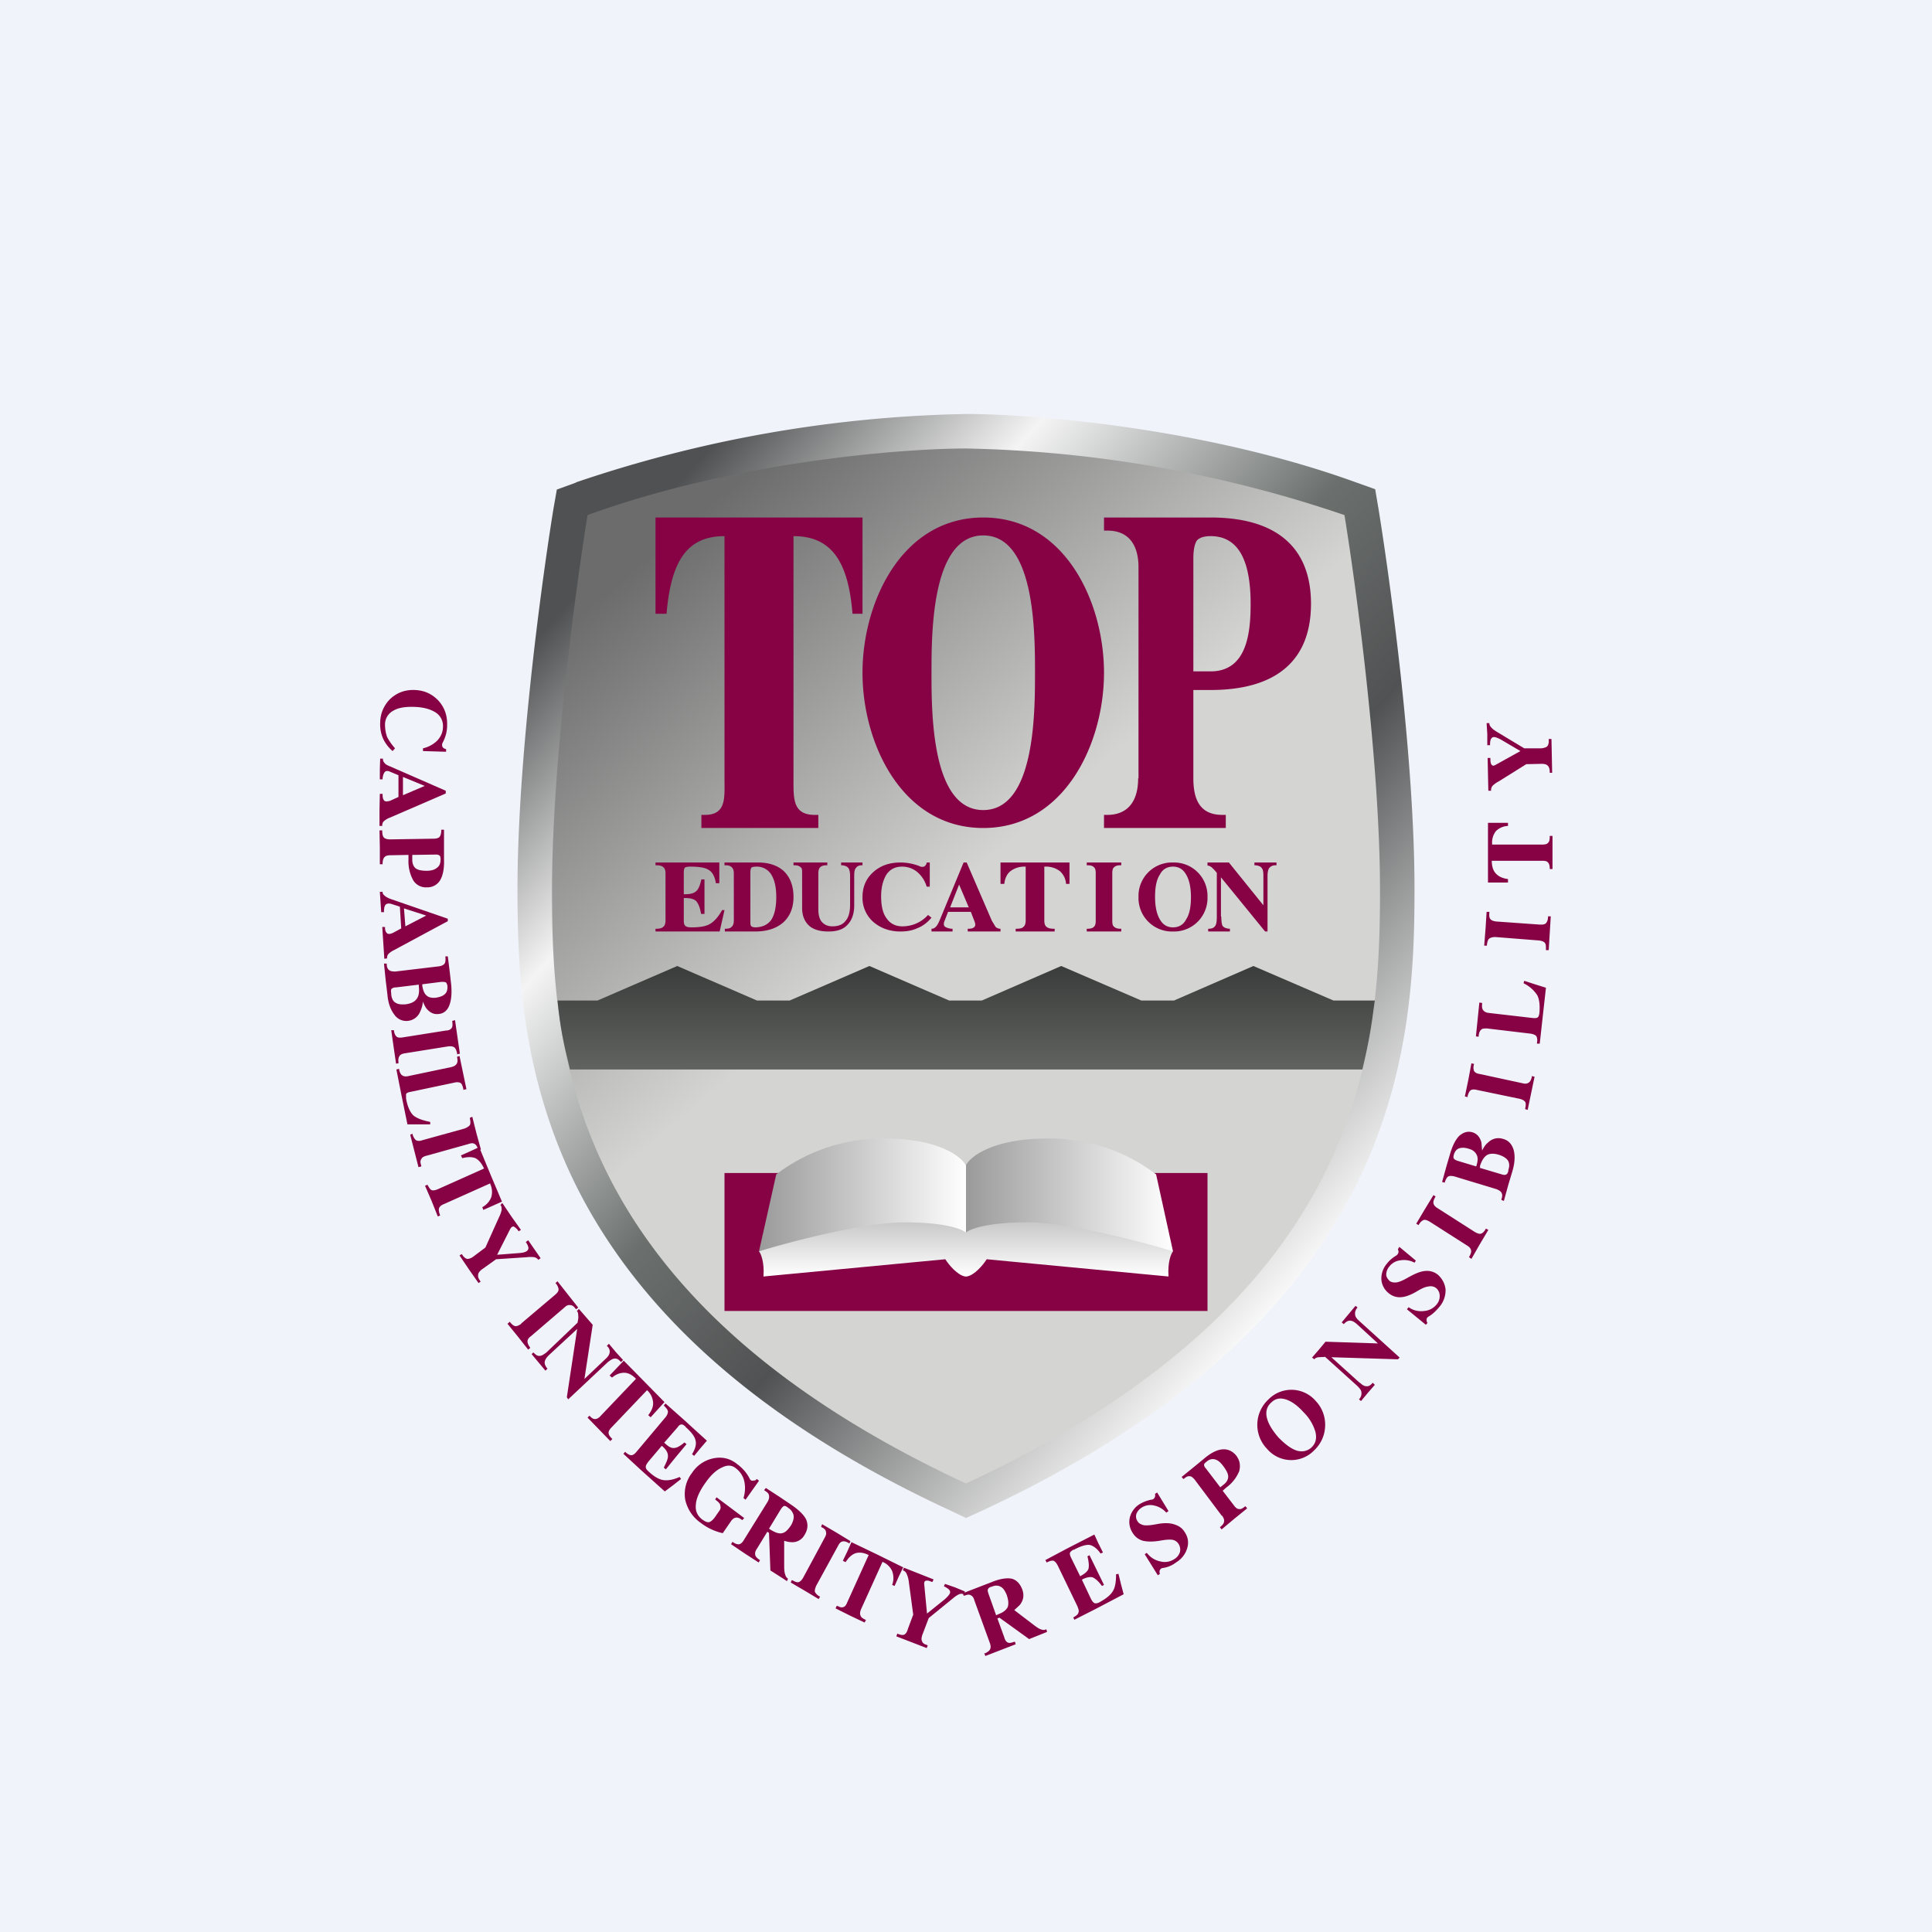 <!-- by TradingView --><svg width="56" height="56" viewBox="0 0 56 56" xmlns="http://www.w3.org/2000/svg"><path fill="#F0F3FA" d="M0 0h56v56H0z"/><path d="M16.7 13.98A37.2 37.2 0 0 1 28 12c1.97 0 6.94.4 11.3 1.98l.56.2.1.59C40.3 16.87 41 22 41 25.76c0 2.31-.1 5.46-1.76 8.73-1.68 3.28-4.87 6.56-10.82 9.32L28 44l-.42-.2c-5.95-2.75-9.14-6.03-10.82-9.31C15.1 31.22 15 28.07 15 25.76c0-3.75.7-8.9 1.04-11l.1-.57.55-.2Z" fill="url(#a)"/><path d="M16 25.8c0 4.6.4 11.81 12 17.2 11.6-5.39 12-12.6 12-17.2 0-3.68-.69-8.78-1.03-10.87A36.1 36.1 0 0 0 28 13c-1.9 0-6.74.39-10.97 1.93-.34 2.1-1.03 7.2-1.03 10.87Z" fill="url(#b)"/><path d="M35.4 26.57c0 .1.01.23.04.27.04.05.1.07.19.08h.02V27h-.63v-.08h.02c.09 0 .15-.03.18-.08.04-.04.05-.16.05-.27V25.3a1.24 1.24 0 0 0-.15-.16c-.04-.03-.08-.05-.11-.05H35V25h.62l1 1.24v-.86c0-.1-.01-.18-.05-.22-.03-.05-.1-.07-.18-.08h-.03V25H37v.08h-.03c-.08 0-.14.03-.18.08-.03.04-.05.12-.05.22V27h-.07l-1.28-1.57v1.14Z" fill="#860245"/><path d="M34 27a.97.97 0 0 1-1-1 .97.97 0 0 1 1-1 .97.97 0 0 1 1 1 .97.97 0 0 1-1 1Zm0-.12c.16 0 .3-.07.38-.23.1-.15.14-.37.14-.65s-.05-.5-.14-.65c-.09-.16-.22-.23-.38-.23s-.3.07-.38.23c-.1.15-.14.37-.14.65s.05.5.14.65c.09.16.22.23.38.23ZM31.76 26.68v-1.36c0-.09-.01-.15-.05-.18-.03-.04-.1-.06-.18-.06h-.03V25h1v.08h-.03c-.08 0-.14.02-.18.06-.04.03-.05.1-.05.18v1.36c0 .09.01.15.05.18.04.04.1.06.18.06h.03V27h-1v-.08h.03c.08 0 .15-.02.18-.06.04-.03.05-.1.05-.18ZM29.73 26.68v-1.56h-.01a.66.66 0 0 0-.43.13c-.1.08-.16.2-.18.37H29V25h2v.62h-.1a.54.54 0 0 0-.18-.37.66.66 0 0 0-.43-.13h-.02v1.56c0 .09.02.15.06.18.04.04.11.06.21.06h.03V27h-1.13v-.08h.03c.1 0 .17-.02.2-.06.04-.03.06-.1.06-.18ZM27.23 26.69l.7-1.69h.09l.73 1.69.11.18c.04.03.08.05.13.05H29V27h-.95v-.08h.03c.08 0 .14-.02.17-.06.03-.04.02-.1-.01-.17l-.1-.26h-.66l-.1.26c-.03.07-.03.12 0 .16.03.03.1.06.2.07h.03V27H27v-.08h.01c.05 0 .09-.03.12-.06s.07-.1.1-.17Zm.57-1.05-.26.66h.54l-.28-.66ZM27 26.6c-.12.14-.25.24-.4.3-.15.07-.31.1-.5.1-.32 0-.58-.1-.79-.28A.93.93 0 0 1 25 26c0-.29.1-.53.31-.72.21-.19.47-.28.79-.28.2 0 .38.04.54.1.05.03.1.03.14.02.04-.02.06-.05.08-.1V25h.09v.7h-.09a.87.87 0 0 0-.28-.43.68.68 0 0 0-.43-.15c-.2 0-.34.07-.45.22-.1.16-.16.37-.16.64 0 .28.05.5.16.64.1.15.26.23.45.23a.99.99 0 0 0 .75-.33l.1.08ZM24.76 26.24c0 .25-.07.44-.2.57-.12.13-.3.19-.55.19-.25 0-.44-.06-.56-.17-.13-.12-.2-.29-.2-.51v-1c0-.1 0-.15-.04-.18-.04-.04-.1-.06-.18-.06H23V25h.98v.08h-.03c-.08 0-.14.02-.18.06-.03.03-.05.09-.05.17v1.04c0 .16.03.29.1.37.08.09.18.13.31.13.17 0 .3-.05.38-.16.09-.1.13-.26.13-.47v-.84c0-.1-.02-.18-.05-.22-.04-.05-.1-.07-.18-.08h-.03V25H25v.08h-.02c-.08 0-.14.03-.17.08-.04.04-.05.12-.05.22v.86ZM21.27 26.68v-1.36c0-.09-.02-.15-.06-.18-.03-.04-.1-.06-.18-.06H21V25h.97c.33 0 .58.09.76.26.18.18.27.43.27.74s-.1.56-.3.74c-.2.17-.46.26-.82.26h-.87v-.08h.02c.09 0 .15-.02.18-.06.04-.03.06-.1.06-.18Zm.48.04c0 .06 0 .1.03.13.02.02.07.03.13.03.2-.01.34-.08.44-.21.1-.15.15-.37.15-.67 0-.29-.05-.5-.15-.66a.49.49 0 0 0-.43-.22c-.07 0-.12.01-.14.03-.02.03-.03.07-.03.14v1.43ZM19 27v-.08h.03c.1 0 .16-.02.2-.06.04-.03.06-.1.06-.18v-1.36c0-.09-.02-.15-.06-.18-.04-.04-.1-.06-.2-.06H19V25h1.85v.6h-.1c-.03-.19-.1-.32-.2-.38-.1-.07-.28-.1-.54-.1H20c-.07 0-.12.01-.15.03-.02.03-.03.07-.03.14v.63h.04c.15 0 .26-.03.32-.09.07-.06.11-.17.15-.34h.09v1h-.1c-.03-.19-.08-.3-.14-.37-.06-.06-.17-.09-.32-.09h-.04v.64c0 .09.01.14.05.17.03.03.09.04.18.04.24 0 .41-.03.53-.1.12-.07.24-.2.35-.4H21l-.07.31-.07.31h-1.85ZM33 22.56v-6.12c0-.6-.25-1.06-.9-1.06H32V15h3.09c1.9 0 2.91.86 2.91 2.5 0 1.64-1 2.5-2.91 2.5h-.5v2.56c0 .6.18 1.06.84 1.06h.1V24H32v-.38h.09c.66 0 .9-.47.9-1.06Zm1.6-3.1h.49c1.06 0 1.16-1.13 1.16-1.96 0-1.3-.38-1.96-1.16-1.96-.2 0-.33.05-.4.13-.06.09-.1.26-.1.51v3.28ZM28.5 24c-2.35 0-3.5-2.44-3.5-4.5 0-2.05 1.14-4.5 3.5-4.5 2.36 0 3.5 2.44 3.5 4.5S30.85 24 28.5 24Zm0-.52c1.5 0 1.5-2.82 1.5-3.98 0-1.16 0-3.98-1.5-3.98S27 18.35 27 19.5c0 1.16 0 3.98 1.5 3.98ZM21 22.56v-7.02c-1.1 0-1.55.74-1.68 2.25H19V15h6v2.79h-.29c-.12-1.5-.6-2.25-1.71-2.25v7.02c0 .58-.03 1.06.62 1.06h.1V24h-3.39v-.38h.1c.63 0 .57-.5.57-1.06ZM21 34h14v4H21z" fill="#860245"/><path d="M22 36.27c.05.06.16.3.13.73l5.27-.5c.1.16.36.47.58.5h.04c.22-.03.48-.34.58-.5l5.27.5c-.03-.43.08-.67.13-.73l-3.5-2.2-2.5 1.61-2.5-1.6-3.5 2.19Z" fill="url(#c)"/><path d="M28 33.77v1.96c-.1-.1-.6-.3-1.78-.3-1.18 0-3.3.56-4.22.84l.5-2.23A5.09 5.09 0 0 1 25.62 33c1.57 0 2.23.51 2.37.77Z" fill="url(#d)"/><path d="M28 33.77v1.96c.1-.1.6-.3 1.78-.3 1.18 0 3.3.56 4.22.84l-.49-2.23A5.09 5.09 0 0 0 30.37 33c-1.57 0-2.23.51-2.37.77Z" fill="url(#e)"/><path d="m17.32 29 2.31-1 2.31 1h.95l2.31-1 2.31 1h.95l2.3-1 2.32 1h.95l2.3-1 2.32 1h1.2c-.1.77-.17 1.2-.36 2H16.52c-.2-.83-.28-1.2-.36-2h1.16Z" fill="url(#f)"/><path d="M11.38 21.77a1.06 1.06 0 0 1-.28-.37 1.04 1.04 0 0 1-.08-.45.97.97 0 0 1 .3-.7c.2-.18.43-.26.7-.25.29.01.51.12.69.31.18.2.26.44.25.72 0 .18-.05.34-.12.48-.03.05-.03.09-.02.12.01.04.04.06.09.08h.02v.08l-.67-.02v-.08a.85.85 0 0 0 .42-.23c.1-.11.16-.24.16-.4a.46.46 0 0 0-.2-.4c-.15-.1-.35-.16-.62-.17-.26-.01-.47.02-.62.11a.45.45 0 0 0-.24.4c0 .13.02.25.06.36.05.1.13.22.23.33l-.07.08Zm-.06.45 1.6.7V23l-1.62.7a.57.57 0 0 0-.17.1.16.16 0 0 0-.05.13v.01H11v-.46l.01-.47h.08v.03c0 .09.02.14.05.17.04.03.1.02.17 0l.24-.11v-.63l-.24-.1c-.06-.03-.12-.03-.15 0s-.06.09-.07.19v.03h-.08v-.3l.01-.3h.08v.02c0 .04.02.08.05.11.03.04.09.07.17.1Zm.99.56-.63-.26v.53l.63-.27Zm-1 1.55 1.26-.02c.08 0 .14-.02.17-.05.03-.04.05-.1.05-.19v-.02h.08v.86c.01.26-.03.46-.11.6a.43.43 0 0 1-.39.21.43.43 0 0 1-.39-.2 1.13 1.13 0 0 1-.14-.6v-.14l-.53.01c-.08 0-.14.02-.17.06-.03.03-.05.1-.05.18v.02h-.08v-.48l-.01-.5h.08v.03c0 .09.02.15.05.18.03.03.1.05.17.05Zm.64.45v.14c0 .12.04.2.1.25.07.05.17.07.32.07.13 0 .23-.03.3-.09.07-.05.1-.13.1-.24 0-.06-.01-.1-.03-.11-.02-.02-.06-.03-.1-.03l-.69.01Zm-.62 1.28 1.65.57v.07l-1.56.84a.58.58 0 0 0-.16.11.17.17 0 0 0-.04.13l-.08.01-.03-.46-.03-.46h.08v.02c0 .09.03.14.07.17.04.02.09.01.16-.02l.24-.13-.04-.63-.25-.08c-.07-.02-.13-.01-.16.02s-.05.1-.05.19v.03h-.08l-.02-.29-.02-.3h.08v.01c0 .05.03.08.07.11.03.03.09.06.17.09Zm1.03.48-.65-.21.04.52.6-.31Zm-.9 1.62 1.26-.15c.08-.01.13-.04.16-.07.03-.04.04-.1.03-.19v-.03h.07l.06.48.04.36c.02.25 0 .44-.06.59-.06.15-.17.23-.3.24-.15.02-.26-.04-.36-.16a.77.77 0 0 1-.1-.2.86.86 0 0 1-.08.29.43.43 0 0 1-.35.27.42.42 0 0 1-.4-.18c-.1-.13-.18-.32-.2-.58l-.05-.41-.05-.49h.08v.02c0 .09.03.14.07.17.03.03.1.04.17.04Zm1.33.3-.55.07v.04c.02.13.06.23.12.28.06.06.15.08.27.07.12-.02.21-.05.27-.11.05-.05.07-.11.07-.2 0-.07-.02-.1-.04-.13-.03-.02-.07-.02-.14-.02Zm-.65.08-.66.08c-.07 0-.1.02-.13.04-.02.03-.02.07-.01.13v.03c.01.11.05.2.12.24.07.05.17.06.3.05.15-.02.26-.07.32-.16.06-.08.08-.2.06-.36v-.05Zm-.47 1.53 1.26-.2c.08 0 .13-.03.16-.07.03-.04.03-.1.02-.19v-.02l.08-.02.07.49.07.48-.08.02v-.03c-.02-.08-.04-.14-.08-.17s-.1-.04-.18-.03l-1.25.2c-.08.01-.14.04-.16.08-.03.04-.04.1-.03.18v.03l-.07.01-.07-.48-.07-.49h.08v.02c.01.08.04.14.08.17.03.03.1.03.17.02Zm-.18.93.08-.02v.03c.02.08.05.14.09.16.04.03.1.04.18.02l1.24-.26c.08-.02.13-.05.16-.1.02-.03.03-.1.01-.18v-.02l.07-.02.1.48.1.48-.09.02v-.03c-.02-.08-.04-.14-.08-.17-.04-.02-.1-.03-.18-.01l-1.28.27c-.06.01-.1.03-.12.06v.13c.04.23.11.38.2.48.1.09.26.15.5.2v.07h-.66l-.18-.88-.14-.71Zm.75 2.05 1.23-.34c.07-.03.12-.06.15-.1.02-.04.02-.1 0-.19v-.02l.07-.03.12.48.13.47-.08.02v-.03c-.03-.08-.06-.13-.1-.15-.04-.03-.1-.03-.18 0l-1.22.34c-.08.02-.13.05-.15.1-.03.04-.03.1 0 .18v.03l-.08.02-.12-.47-.12-.47.07-.03v.03c.03.08.06.13.1.16.04.02.1.03.18 0Zm.45 1.42 1.34-.6c-.07-.15-.15-.25-.25-.3-.1-.04-.23-.04-.38 0l-.04-.08.27-.12.26-.12.33.8.33.78-.27.12-.27.12-.03-.08a.55.55 0 0 0 .26-.29.54.54 0 0 0-.03-.38v-.02l-1.34.6c-.08.03-.12.07-.14.11-.02.05-.01.11.02.2l.01.02-.07.03-.18-.45-.19-.44.07-.03.01.02c.04.07.07.12.12.14.04.01.1 0 .17-.03Zm1.38 1.69.4-.89a.77.77 0 0 0 .07-.2c0-.06 0-.1-.03-.14h-.01l.06-.06.27.4.27.38-.07.04-.01-.02c-.05-.07-.1-.1-.13-.12-.04 0-.07.02-.1.07l-.38.75.65-.05c.13-.01.21-.04.24-.09.03-.04.02-.1-.04-.2l-.02-.03.07-.05.18.26.18.26-.07.05v-.01a.2.2 0 0 0-.12-.07.8.8 0 0 0-.2 0l-.9.06-.42.3c-.06.05-.1.1-.1.15-.01.05 0 .1.06.18l.01.02-.06.04-.28-.4-.27-.4.06-.04.02.02c.04.07.1.11.14.12.04 0 .1-.01.17-.06l.36-.27Zm1.04 2.2.98-.83c.06-.05.1-.1.1-.15 0-.05-.02-.1-.07-.17l-.02-.02.06-.05.3.38.3.38-.06.05-.02-.02c-.05-.07-.1-.1-.15-.1-.04-.01-.1 0-.16.06l-.98.84c-.07.05-.1.1-.1.15 0 .05.02.1.07.17l.01.02-.06.05-.3-.38-.3-.37.07-.06.01.02c.06.07.1.1.15.11.05 0 .1-.02.17-.07Zm.8.92c-.07.07-.11.13-.12.19-.01.05.01.11.06.18l.02.02-.06.06-.2-.24-.2-.24.05-.05.02.02c.06.06.11.09.17.08.05 0 .11-.04.19-.1l.9-.86c.02-.1.03-.16.02-.21 0-.06-.01-.1-.03-.12l-.01-.01.06-.06.2.23.2.23-.24 1.57.6-.57c.08-.07.12-.13.13-.19.01-.05 0-.12-.06-.18l-.02-.02.06-.06.2.24.21.23-.06.06-.02-.02c-.05-.06-.11-.09-.17-.08-.05 0-.11.04-.19.1l-1.15 1.08-.02-.03-.02-.03.3-1.98-.82.76Zm1.5 1.76 1.02-1.07v-.01c-.11-.11-.22-.17-.34-.17-.11 0-.23.04-.35.14l-.07-.06.2-.21.21-.22.59.6.59.6-.2.22-.2.22-.07-.06c.1-.13.15-.25.14-.37a.53.53 0 0 0-.17-.35h-.01l-1.02 1.07c-.06.06-.09.11-.09.16s.03.1.09.16l.02.02-.06.06-.33-.34-.33-.34.06-.06.01.02c.06.06.11.09.16.08.04 0 .1-.03.15-.09Zm.66 1.1.05-.06.02.02c.06.05.11.08.16.08s.1-.04.15-.1l.84-1c.05-.06.07-.12.07-.16 0-.05-.04-.1-.1-.16l-.02-.02.05-.06.53.47.67.61-.19.22-.18.22-.06-.05c.1-.16.13-.3.1-.4-.02-.11-.12-.24-.29-.39v-.01c-.06-.05-.1-.07-.12-.06-.03 0-.07.02-.1.07l-.4.46.03.02c.1.1.19.14.26.13.08 0 .18-.06.3-.16l.06.05-.3.36-.3.37-.06-.05c.08-.16.13-.27.12-.35 0-.08-.05-.17-.15-.26l-.03-.02-.39.46c-.05.07-.08.12-.07.16 0 .04.03.08.1.14.14.13.28.21.4.23.12.02.28 0 .48-.09l.04.06-.23.18-.24.18-.68-.61-.52-.48Zm2.24 2a1.1 1.1 0 0 1-.45-.68 1 1 0 0 1 .2-.77.97.97 0 0 1 .62-.42c.25-.05.48 0 .69.17.16.12.28.26.36.42a.1.1 0 0 0 .07.06l.09-.01.05-.04.06.05-.39.55-.06-.05a.94.94 0 0 0 .02-.5.65.65 0 0 0-.24-.36c-.12-.1-.26-.1-.41-.02-.16.07-.32.22-.48.45-.17.24-.26.45-.27.62-.02.18.04.32.18.43l.03.02c.07.05.13.07.18.06.05-.02.1-.06.16-.14l.11-.16c.05-.06.07-.12.05-.17 0-.06-.05-.11-.13-.17l-.02-.02.04-.06.4.3.4.3-.05.06-.02-.01c-.07-.05-.12-.07-.17-.06-.04 0-.1.04-.14.1l-.24.35a1.62 1.62 0 0 1-.64-.3Zm1.25.5.69-1.11c.04-.07.05-.13.04-.18 0-.05-.05-.1-.12-.14l-.02-.02.05-.06.4.26.34.23c.22.15.37.3.43.43.06.15.04.3-.05.44a.4.4 0 0 1-.39.21.74.74 0 0 1-.2-.04v.75c0 .1.01.18.03.23a.2.2 0 0 0 .08.12l-.03.07-.12-.08-.36-.23-.04-1.09-.05-.03-.3.49c-.05.07-.06.13-.05.17 0 .05.05.1.12.15l.02.01-.04.07-.4-.26-.4-.27.04-.07.03.02c.06.04.12.06.17.05.04-.01.09-.05.13-.12Zm.73-.33.08.05c.12.07.22.1.3.08.1-.02.17-.1.26-.23.06-.11.09-.21.07-.3a.34.34 0 0 0-.15-.2c-.05-.05-.09-.06-.12-.06-.03.01-.06.04-.1.1l-.34.56Zm.99 1.42.62-1.15c.04-.07.06-.13.04-.18 0-.05-.05-.1-.12-.13l-.02-.02.03-.07.41.24.41.25-.03.07-.03-.02c-.07-.04-.13-.05-.17-.04-.05.01-.09.05-.13.13l-.63 1.15c-.03.07-.05.13-.04.18.02.04.06.09.13.13l.02.01-.04.07-.4-.24-.41-.24.03-.07.03.01c.07.04.12.06.17.05.05-.02.09-.06.13-.13Zm1.28.71.62-1.37h-.01c-.14-.07-.26-.08-.37-.05-.11.04-.2.12-.29.26l-.08-.04.13-.27.12-.27.75.36.75.37-.13.27-.12.27-.07-.03a.58.58 0 0 0 0-.4.51.51 0 0 0-.26-.26l-.02-.01-.62 1.37c-.03.07-.04.14-.02.18.01.05.06.09.13.12l.03.02-.04.07-.42-.2-.42-.21.03-.07h.03c.07.04.12.05.17.03.04-.01.08-.06.11-.14Zm1.91.36-.13-.97a.77.77 0 0 0-.06-.21.18.18 0 0 0-.1-.1h-.01l.03-.08.43.17.43.17-.03.07H27c-.08-.04-.13-.04-.17-.03-.03.01-.05.05-.04.11l.08.84.51-.41c.1-.09.16-.16.16-.21 0-.06-.05-.1-.14-.15l-.04-.02.03-.07.29.1.29.12-.03.08a.19.19 0 0 0-.14 0 .82.82 0 0 0-.18.12l-.7.57-.19.5c-.02.07-.03.13 0 .18.01.04.06.08.14.1l.02.02-.03.07-.44-.17-.44-.17.03-.08.02.01c.08.03.14.04.18.02.04-.02.08-.07.1-.15l.16-.43Z" fill="#860245"/><path d="m28.69 47.62-.45-1.24c-.02-.08-.06-.12-.1-.14-.05-.03-.1-.02-.18.01h-.03l-.02-.07.44-.17.39-.15c.24-.1.44-.13.59-.1.14.04.24.15.3.31s.04.31-.07.45l-.16.15.59.45c.07.05.14.1.19.11.05.02.1.02.13 0h.02l.02.07-.12.05-.4.16-.86-.62-.06.02.2.55c.02.08.06.13.1.15.05.02.1.01.18-.02h.03l.02.07-.44.17-.44.17-.03-.08h.03c.07-.04.12-.07.14-.12.02-.04.02-.1-.01-.18Zm.18-.8.09-.04c.13-.05.21-.12.25-.2.03-.1.02-.2-.03-.35-.05-.12-.1-.2-.18-.24-.07-.04-.16-.04-.25 0-.06.01-.1.04-.11.07-.02.02-.01.07.01.13l.22.62Zm2.27.13-.03-.07.02-.01c.07-.04.12-.08.13-.13.02-.05 0-.1-.03-.18l-.57-1.18c-.04-.08-.08-.12-.12-.14-.05-.01-.1 0-.18.04l-.02.01-.04-.07.62-.33.8-.41.12.26.13.26-.07.03c-.1-.15-.22-.23-.32-.25-.1-.01-.25.03-.45.14h-.02c-.05.03-.09.06-.1.1 0 .02 0 .06.03.12l.27.55.03-.02c.11-.06.19-.13.21-.2.02-.08.01-.2-.03-.36l.06-.03.21.43.21.43-.06.03c-.1-.14-.2-.22-.27-.25-.07-.02-.17 0-.28.05l-.03.02.26.55c.04.08.08.12.11.13.04.01.1 0 .16-.04.18-.1.3-.2.36-.3.07-.1.1-.27.1-.5l.07-.01.07.29.08.3-.8.42-.63.32Zm2.67-3.1a.64.64 0 0 0-.35-.21.46.46 0 0 0-.37.06.37.37 0 0 0-.15.18.24.24 0 0 0 .03.21c.03.06.1.1.19.12.09.01.2 0 .36-.03.2-.04.37-.04.5 0 .14.04.25.11.32.23.1.15.12.31.07.47a.71.71 0 0 1-.31.4c-.13.1-.26.15-.4.17a.1.1 0 0 0-.08.06.12.12 0 0 0 0 .1v.01l-.06.04-.38-.61.06-.04c.1.13.24.22.4.25a.5.5 0 0 0 .4-.07.36.36 0 0 0 .16-.2.3.3 0 0 0-.04-.24.26.26 0 0 0-.19-.12c-.08-.01-.2 0-.36.03-.19.03-.35.03-.48 0a.5.5 0 0 1-.3-.23.57.57 0 0 1-.08-.45.64.64 0 0 1 .28-.38c.1-.06.2-.1.33-.13.05 0 .08-.02.1-.05a.12.12 0 0 0 .02-.1v-.02l.06-.04.33.54-.06.04Zm1.6.08-.78-1.04c-.05-.06-.1-.1-.14-.1-.05-.01-.1.01-.17.07l-.02.01-.05-.06.37-.3.28-.23c.2-.17.38-.26.54-.27.15-.01.29.05.4.19.1.14.12.28.08.44a1.1 1.1 0 0 1-.38.48l-.1.09.33.43c.05.07.1.1.14.1.05.01.1-.01.17-.07l.02-.01.05.06-.37.3-.37.31-.05-.06.02-.02c.06-.05.1-.1.1-.15.01-.05-.01-.1-.06-.17Zm-.04-.82.1-.08c.09-.07.13-.15.13-.23 0-.08-.05-.18-.14-.3-.08-.11-.16-.18-.25-.2-.08-.02-.16 0-.24.07-.04.03-.07.06-.07.09 0 .02.01.06.05.1l.42.55Zm2.73-1.08a.92.92 0 0 1-1.37-.03 1 1 0 0 1 .03-1.43.93.93 0 0 1 1.37.03 1 1 0 0 1 .28.73 1 1 0 0 1-.31.7Zm-.08-.08c.12-.12.15-.26.11-.44a1.32 1.32 0 0 0-.34-.57c-.18-.2-.36-.33-.53-.38-.17-.05-.3-.02-.42.1-.12.11-.16.26-.12.43.04.18.16.37.34.58.2.2.37.33.54.38.16.04.3.01.42-.1Zm1.4-1.87c.07.07.13.1.18.1.06.01.12-.02.17-.08l.02-.02.06.06-.2.23-.2.24-.06-.05.02-.02c.05-.07.06-.13.05-.19 0-.05-.05-.11-.12-.18l-.93-.84-.2.01c-.05.01-.1.03-.11.06l-.07-.05.2-.23.19-.23 1.52.05-.61-.56c-.08-.07-.14-.1-.2-.1-.05 0-.1.02-.16.08l-.02.02-.06-.05.2-.24.2-.24.06.05-.02.02c-.05.07-.06.13-.05.19 0 .05.05.12.12.18l1.17 1.06-.03.03-.02.02-1.93-.06.82.74ZM41 36.6a.63.63 0 0 0-.4-.07.47.47 0 0 0-.33.18.38.38 0 0 0-.09.23c0 .07.04.13.1.19.05.04.13.05.21.04.1-.02.2-.07.34-.15.18-.1.34-.17.48-.18a.5.5 0 0 1 .37.11c.13.12.2.26.22.42a.73.73 0 0 1-.17.5c-.1.12-.2.22-.32.29a.11.11 0 0 0-.06.08c0 .03 0 .06.02.1h.01l-.05.06-.55-.45.05-.06c.14.1.3.13.45.11a.52.52 0 0 0 .37-.2.37.37 0 0 0 .08-.25.29.29 0 0 0-.11-.22c-.06-.04-.13-.06-.22-.04-.09.01-.2.06-.33.14-.17.1-.32.16-.46.17a.49.49 0 0 1-.35-.11.56.56 0 0 1-.22-.4.66.66 0 0 1 .15-.45.93.93 0 0 1 .27-.24.16.16 0 0 0 .07-.08.12.12 0 0 0-.01-.1v-.01l.04-.07.48.4-.04.06Zm1.52-.5-1.08-.69c-.07-.04-.13-.06-.17-.05-.05.02-.1.06-.14.13l-.01.02-.07-.04.25-.42.25-.41.06.04-.01.02c-.04.07-.06.13-.05.18.01.05.05.1.12.14l1.08.69c.07.04.13.06.17.05.05-.01.1-.06.14-.13l.01-.02.07.04-.25.42-.24.42-.07-.05.01-.02c.04-.07.06-.13.05-.18-.01-.05-.05-.1-.12-.14Zm.86-1.63-1.22-.37c-.08-.02-.14-.02-.18 0-.04.02-.07.08-.1.16v.02l-.08-.02.13-.47.1-.34c.07-.24.16-.42.27-.53.12-.1.24-.14.38-.1.13.04.22.14.26.3l.02.23c.05-.1.1-.18.18-.24a.42.42 0 0 1 .42-.1c.16.04.26.15.31.31.05.17.04.38-.03.62l-.12.4-.13.47-.07-.03v-.02c.03-.08.03-.14 0-.19-.02-.04-.07-.07-.14-.1Zm-1.12-.82.53.16.01-.04c.04-.13.04-.23 0-.3-.04-.08-.11-.14-.22-.17-.12-.04-.22-.04-.3-.01-.05.02-.1.07-.13.15-.02.06-.03.11-.01.14.01.02.05.05.12.07Zm.63.2.64.19c.06.02.1.02.13 0 .02 0 .05-.05.06-.1v-.03c.04-.11.03-.2-.01-.27-.05-.07-.14-.13-.27-.17-.14-.04-.25-.04-.34.01-.09.06-.15.16-.2.31v.05Zm1.16-2-1.25-.26c-.08-.02-.14-.01-.17.01-.04.03-.07.09-.09.17v.03l-.08-.02.1-.48.09-.48.08.02-.01.02c-.02.08-.01.15.01.19.03.04.08.07.16.08l1.25.27c.07.02.13.01.17-.02.04-.02.07-.08.09-.16v-.03l.08.02-.1.48-.1.48-.07-.02v-.03c.02-.08.02-.14 0-.18-.03-.04-.08-.07-.16-.09Zm.58-1.6h-.08v-.03c.02-.09 0-.15-.02-.19-.03-.03-.09-.06-.17-.07l-1.26-.15c-.08 0-.14 0-.17.04-.04.03-.06.09-.07.17v.03l-.08-.01.05-.49.05-.49.08.01v.03c-.01.08 0 .14.03.18.03.04.08.07.16.08l1.3.15c.06 0 .1 0 .12-.02.03-.02.04-.06.05-.12.02-.23 0-.4-.06-.52a.98.98 0 0 0-.4-.35l.02-.07.31.1.32.1-.1.9-.08.72Zm-.02-2.99-1.27-.1c-.08 0-.14.02-.18.05-.03.03-.05.09-.06.17v.03h-.08l.04-.5.03-.48h.08v.03c-.01.08 0 .15.03.18.03.04.09.06.17.07l1.27.09c.08 0 .13 0 .17-.04.03-.03.06-.1.06-.18v-.02h.08l-.03.49-.03.49h-.08v-.03c0-.09 0-.15-.04-.19-.03-.03-.08-.05-.16-.06Zm.09-2.31h-1.46c0 .16.04.29.12.37.08.09.2.14.35.16v.1h-.58v-1.73H43.71v.09a.53.53 0 0 0-.35.15.54.54 0 0 0-.11.37v.02h1.45c.08 0 .14-.01.17-.05.04-.03.05-.1.05-.18v-.02H45v.96h-.08v-.02c0-.08-.02-.14-.05-.17-.03-.04-.09-.05-.17-.05Zm-.46-2.8-.8.5a.72.72 0 0 0-.18.13.19.19 0 0 0-.04.13v.01h-.08l-.01-.47-.01-.48h.08V22c0 .09.01.14.04.17.02.03.06.03.11 0l.72-.4-.56-.33c-.11-.06-.2-.09-.24-.07-.05.02-.08.08-.08.2v.03h-.08v-.32l-.02-.32h.08v.01c0 .04.02.08.06.12.03.04.09.08.17.13l.78.47h.5c.08-.01.14-.03.17-.06.03-.04.05-.1.04-.19v-.02h.08l.01.48.01.5h-.07v-.03c0-.08-.02-.14-.06-.18-.03-.03-.09-.05-.17-.05l-.45.01Z" fill="#860245"/><defs><linearGradient id="a" x1="16.25" y1="14.49" x2="39.33" y2="35.54" gradientUnits="userSpaceOnUse"><stop offset=".07" stop-color="#505152"/><stop offset=".28" stop-color="#F4F4F4"/><stop offset=".52" stop-color="#6B706E"/><stop offset=".69" stop-color="#515253"/><stop offset="1" stop-color="#FCFCFC"/></linearGradient><linearGradient id="b" x1="18.72" y1="16.2" x2="27.17" y2="26.19" gradientUnits="userSpaceOnUse"><stop stop-color="#6B6C6B"/><stop offset="1" stop-color="#D4D5D3"/></linearGradient><linearGradient id="c" x1="28" y1="37" x2="28" y2="34.08" gradientUnits="userSpaceOnUse"><stop stop-color="#fff"/><stop offset="1" stop-color="#9B9A9A"/></linearGradient><linearGradient id="d" x1="28.02" y1="34.63" x2="22" y2="34.63" gradientUnits="userSpaceOnUse"><stop stop-color="#fff"/><stop offset="1" stop-color="#9B9A9A"/></linearGradient><linearGradient id="e" x1="27.98" y1="34.63" x2="34" y2="34.63" gradientUnits="userSpaceOnUse"><stop stop-color="#9B9A9A"/><stop offset="1" stop-color="#fff"/></linearGradient><linearGradient id="f" x1="27.99" y1="27.89" x2="27.99" y2="31" gradientUnits="userSpaceOnUse"><stop stop-color="#393B3A"/><stop offset="1" stop-color="#616361"/></linearGradient></defs></svg>